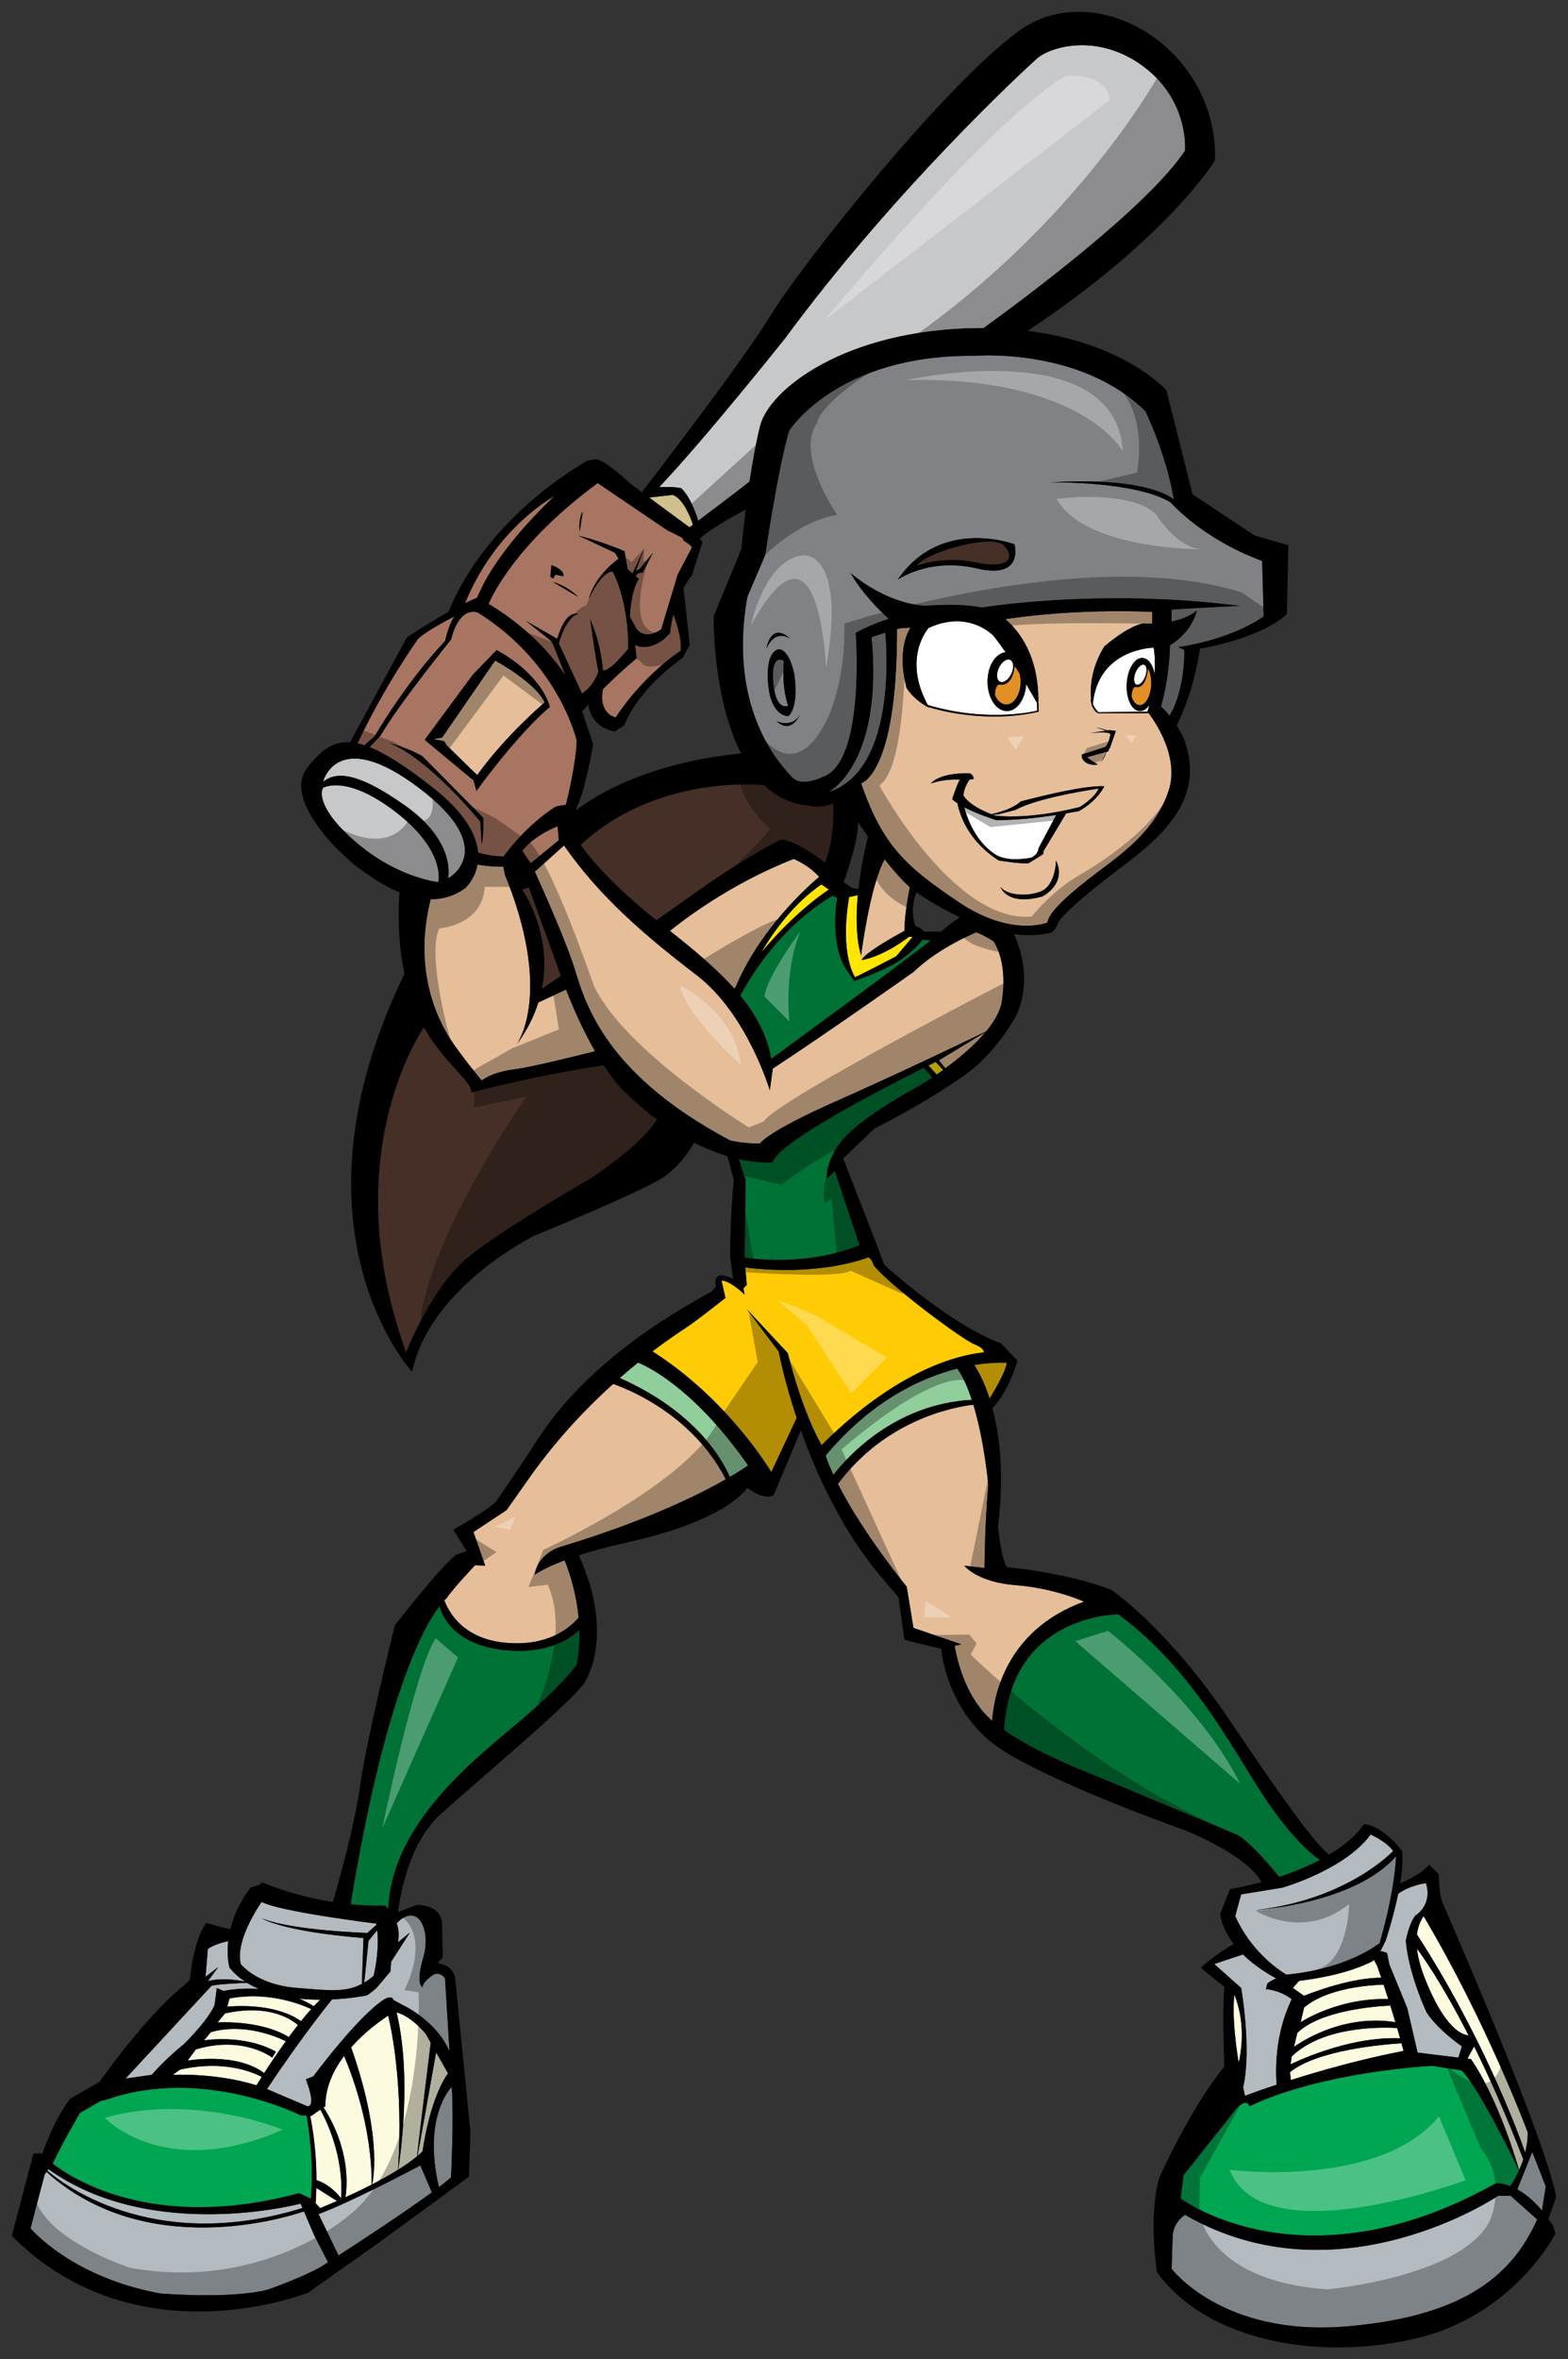 <?xml version="1.0" encoding="utf-8"?>
<!-- Generator: Adobe Illustrator 17.0.0, SVG Export Plug-In . SVG Version: 6.00 Build 0)  -->
<!DOCTYPE svg PUBLIC "-//W3C//DTD SVG 1.1//EN" "http://www.w3.org/Graphics/SVG/1.1/DTD/svg11.dtd">
<svg version="1.1" id="layer_1" xmlns="http://www.w3.org/2000/svg" xmlns:xlink="http://www.w3.org/1999/xlink" x="0px" y="0px"
	 width="133px" height="200px" viewBox="0 0 133 200" style="enable-background:new 0 0 133 200;" xml:space="preserve">
<rect x="0" y="0" width="133" height="200" fill="#333333" stroke="none"/>
<path id="color16" style="fill:#808285;" d="M65.611,58.09c-0.254-2.221,0.444-2.38,0.889-2.031c0,0-0.254,1.936,0.35,3.776
	C66.849,59.836,65.865,60.311,65.611,58.09z M70.244,67.167c5.635-1.782,5.019-11.691,4.854-13.54
	c-0.461,0.142-0.93,0.294-1.172,0.401C74.941,64.818,70.244,67.167,70.244,67.167z M97.155,34.86c0,0,1.777,3.618,2.411,7.49
	c0,0-1.968-1.968-10.472-1.46c0,0,7.236-0.127,10.219,1.714c0,0,2.603,3.046,7.743,4.951l0.127,4.697c0,0-2.475,1.904-7.236,2.602
	l0.508,0.254c0,0,0.111,3.28-1.25,5.567c-0.223-0.276-0.47-0.546-0.734-0.774c0.761-2.62,0.761-5.189,0.761-5.189
	c1.952-1.19,2.285-2.951,2.285-2.951c-0.604,0.496-1.39,0.774-2.142,0.928v-1.007c1.587-0.127,5.775-0.318,5.775-0.318
	c-10.493-1.338-19.361-0.237-21.879,0.139c-1.981-0.409-4.778-0.139-4.778-0.139c-3.554-0.254-6.347-2.792-6.347-2.792
	c0.91,1.622,2.313,3.046,3.241,3.89c-1.576,0.488-2.798,1.187-2.798,1.187s0.826,10.853-2.729,12.185c0,0-1.841,0.952-2.665,0.064
	c-0.825-0.888-5.522-5.585-3.808-15.296l1.522-3.554c0,0,1.08-7.426,2.031-10.536c0,0,4.063-6.473,15.741-6.346
	C82.684,30.164,91.633,29.402,97.155,34.86z M65.008,54.98c0.794-1.777,2.031-0.825,2.031-0.825
	C65.358,52.632,65.008,54.98,65.008,54.98z M65.151,57.947c0.238,2.856,1.714,2.761,1.714,2.761s0.904-0.571,0.523-3.475
	c0,0-0.381-2.189-1.332-2.189C66.055,55.043,64.912,55.091,65.151,57.947z M67.864,60.565c-0.666,1.207-1.999,0.571-1.999,0.571
	C67.134,62.311,67.864,60.565,67.864,60.565z M86.049,46.142c0,0-6.236-2.38-9.901,2.998c0,0,2.666-1.904,6.712-0.951
	C86.905,49.141,86.049,46.142,86.049,46.142z"/>
<path id="color15" style="fill:#E28F26;" d="M84.396,58.956c-0.01-0.328,0.039-0.778,0.343-0.938c0,0,1.115,0.363,1.331-1.568
	c0.143,0.221,0.279,0.437,0.412,0.65c0.052,0.214,0.09,0.443,0.09,0.689c0,1.069-0.543,1.936-1.214,1.936
	C84.963,59.725,84.618,59.421,84.396,58.956z M95.978,59.046c0.139,0.428,0.38,0.717,0.671,0.734
	c0.498,0.028,0.945-0.73,1.001-1.695c0.032-0.566-0.081-1.072-0.275-1.404c-0.23,1.941-1.094,1.532-1.094,1.532
	C96.046,58.346,95.988,58.749,95.978,59.046z"/>
<path id="color14" style="fill:#B4BBC0;" d="M129.969,182.427l1.143,2.919l-0.323,2.044c-0.757-0.903-1.477-1.454-2.089-1.79
	L129.969,182.427z M27.021,187.695l1.696,3.505c1.816-1.175,5.548-3.619,7.914-5.348l-0.979-2.283
	C35.654,183.569,29.941,186.615,27.021,187.695z"/>
<path id="color13" style="fill:#FCFADF;" d="M124.765,174.556l-0.276-0.033c0.019-0.053,0.023-0.092,0.023-0.092l0.526-0.948
	c1.264,2.549,2.687,5.723,4.171,9.573c-0.107,0.33-0.229,0.634-0.353,0.909C126.897,177.382,124.765,174.556,124.765,174.556z
	 M28.997,186.404l-0.071-0.043l-0.061,0.102C28.908,186.444,28.953,186.423,28.997,186.404z M120.186,163.989
	c5.5,8.509,8.496,16.544,9.183,18.494c0.132-0.528,0.219-1.103,0.219-1.707c0,0-3.443-9.26-8.835-18.339
	C120.485,162.82,120.266,163.326,120.186,163.989z M120.19,165.195c0.075,0.691,0.269,1.497,0.639,2.444
	c1.674,4.282,3.157,4.862,3.737,4.905C122.308,168.121,120.64,165.794,120.19,165.195z M26.387,179.381l-0.077-0.006
	c0.418,2.079,0.529,3.995,0.529,5.438c0.34,0.106,1.274,0.482,2.086,1.548c0.278-3.615-1.343-6.789-1.75-7.521L26.387,179.381z
	 M26.769,186.772l0.38,0.415c0,0,0.572-0.224,1.438-0.602l-1.755-1.111C26.819,186.003,26.794,186.444,26.769,186.772z
	 M35.844,182.365c0,0,0.571-4.381,2.158-6.603l-1.011-1.784c-0.342,1.929-1.306,7.349-1.581,8.792
	c0.061-0.051,0.123-0.102,0.18-0.151L35.844,182.365z M33.638,170.6c1.31,5.429,0.304,12.274,0.136,13.331
	c0.587-0.367,1.133-0.746,1.596-1.127c0.182-1.624,1.071-8.875,1.164-9.637l-0.436-0.769
	C36.098,172.399,34.899,170.916,33.638,170.6z M27.593,178.555l-0.149,0.102c2.278,3.548,2.005,6.679,1.854,7.612
	c0.671-0.303,1.442-0.667,2.229-1.072c0.016-5.015-1.749-9.527-2.344-10.905C28.28,175.496,27.593,176.944,27.593,178.555z
	 M29.783,173.559c2.504,7.11,1.963,10.804,1.787,11.614c0.74-0.383,1.491-0.799,2.189-1.233c0.475-7.122-0.559-11.947-0.833-13.07
	C32.227,171.329,30.926,172.266,29.783,173.559z M105.066,174.879c0.27-1.172,0.567-3.444-0.357-5.781
	C104.708,169.098,104.402,170.771,105.066,174.879z"/>
<path id="color12" style="fill:#90CE9C;" d="M70.695,125.027c-0.258-0.554-0.484-1.099-0.67-1.627
	c3.93-4.704,8.151-6.617,11.178-7.384c0.488,0.697,0.893,1.632,1.227,2.649C75.879,119.037,71.895,123.477,70.695,125.027z
	 M54.126,115.508c-0.493,0.397-1.014,0.832-1.559,1.309c6.581,2.915,8.783,7.081,9.334,8.391c1.047-0.611,1.553-0.983,1.553-0.983
	C59.124,118.04,55.38,116.041,54.126,115.508z"/>
<path id="color11" style="fill:#E6BE99;" d="M79.638,89.889l3.957-2.398c-0.98,1.171-2.286,2.25-3.409,3.071L79.638,89.889z
	 M76.717,78.909c0-1.33,0.33-3.067,0.458-3.695c-0.682-0.599-1.442-1.482-2.136-2.369c-1.263,2.248-2.002,8.157-2.002,8.157
	l0.063,0.381C73.291,80.748,76.717,78.909,76.717,78.909z M62.291,83.812c0.043-0.065,0.087-0.131,0.13-0.196
	c2.303-5.444,7.063-9.278,7.063-9.278c-0.889-1.016-2.158-1.524-2.158-1.524c-5.41,2.098-9.521,5.298-10.501,6.097
	C59.015,80.638,60.864,82.213,62.291,83.812z M84.667,69.039l-0.469,0.026c0.061,0.024,0.119,0.046,0.184,0.07
	c0,0,2.619,0.428,7.189-0.714c0,0,1.284-0.761,1.618-1.571c0,0-5.094,0.714-7.045,1.808L84.667,69.039z M97.33,60.327
	c0,0,2.872,3.475,1.793,6.713c-1.08,3.237-3.681,5.141-5.965,6.854c-2.285,1.714-4.189,3.364-4.317,4.316
	c0,0-3.046,1.27-7.489-1.714c-4.443-2.984-6.474-4.76-8.314-10.091c0,0,3.074-0.758,3.046-13.067
	c0.154-0.045,0.254-0.071,0.254-0.071l0.889-0.064c-1.271,2.095-0.318,5.141-0.318,5.141c0.525,0.787,1.223,1.267,1.612,1.492
	l-0.002,0.01c0.011,0.007,0.039,0.019,0.076,0.033c0.135,0.076,0.219,0.115,0.219,0.115c0.174,0.04,0.336,0.072,0.505,0.107
	c1.554,0.413,5.14,1.083,8.788,0.228l-0.022-0.734l-0.011-0.005c0.059-3.999-1.657-6.135-2.807-7.105
	c6.45-0.961,12.46-0.614,12.46-0.614v0.997c-0.469,0.011-0.777-0.013-0.777-0.013c-1.333,0.238-3.284,1.952-3.284,1.952
	c-1.15,1.882-1.204,3.53-1.117,4.427l-0.016-0.015c-0.021,0.151,0.017,0.424,0.12,0.68c0.004,0.016,0.014,0.049,0.014,0.049
	l0.066,0.09c0.099,0.181,0.225,0.345,0.41,0.418h4.258L97.33,60.327z M89.571,72.942c0,0,0,2.191-1.381,2.666
	c-1.381,0.476-2.904,0.19-3.333-0.429c0,0,0.524,1.665,3.571,0.809C88.429,75.988,90.522,74.941,89.571,72.942z M93.665,66.658
	c-1.81-0.143-7.092,1.285-7.092,1.285c-0.588,0.587-1.905,0.947-2.48,1.081c-2.024-0.779-2.375-1.604-2.375-1.604
	c0.048-0.714,0.524-1.333,0.524-1.333l0.333-0.047c0.047-0.286-0.286-0.476-0.286-0.476c-2.665-0.096-3.332,0.857-3.332,0.857
	c1.19-0.428,2.475-0.333,2.475-0.333c-0.19,0.191-0.667,1.666-0.667,1.666c0.123,0.116,0.275,0.232,0.448,0.343
	c0.185,0.936,0.887,3.187,3.504,4.845c0,0,1.619,0.286,2.522,0.238l1.238-0.761l0.047-0.286l1.909-3.182
	c0.671-0.113,1.09-0.197,1.09-0.197C93.141,67.848,93.665,66.658,93.665,66.658z M94.649,61.963l-0.54-0.063l-0.161,0.024
	c-0.425-0.135-0.996-0.263-0.996-0.263l0.868,0.282l-1.393,0.21c0,0,1.62-0.19,1.761,0.08c0,0-0.08,0.682-0.428,1.095l-1.999,0.634
	v0.254c0,0,0.255,0.762,1.365,0.603c0,0-0.761-0.444-0.92-0.634l1.595-0.427c-0.036,0.117-0.222,0.677-0.54,0.975
	c0,0,0.487-0.436,0.558-0.98l0.164-0.043l0.19-0.381L94.649,61.963z M37.887,63.179c0.797,0.788,2.59,2.527,2.59,2.527
	c2.411-3.363,5.712-6.156,5.712-6.156C45.491,57.899,42,55.995,42,55.995l-4.506,6.537l-0.698,0.127l0.864,0.167
	C37.691,62.857,37.787,63.011,37.887,63.179z M42.826,74.149l-0.129-0.676c-0.828,0.02-1.669-0.09-2.194-0.177
	c-0.231,1.277-1.041,1.995-1.041,1.995c-0.951,0.692-1.953,0.948-2.934,0.941c-1.617,6.43,0.915,10.695,1.727,11.943
	c0.826,1.27,2.602,3.428,2.602,3.428c0.317-0.254,1.207-0.762,2.792-0.952c1.31-0.157,5.427-1.178,6.826-1.531
	c-0.736-1.28-1.589-2.992-2.465-5.23l-2.348,1.096c-0.364,1.152-0.947,2.35-1.838,3.568c-0.03,0.043-0.046,0.066-0.046,0.066
	s0.018-0.023,0.046-0.066C44.203,87.99,46.717,83.699,42.826,74.149z M64.469,96.933c0,0,0.507-0.951,6.537-3.617
	c5.438-2.403,11.494-5.324,12.631-5.874c0.586-0.71,1.048-1.451,1.27-2.187c0,0,0.762-3.236-0.633-5.458c0,0-0.762-0.507-1.46-0.761
	c0,0-3.175,1.269-5.331,3.363c0,0-7.744,5.458-11.933,8.188l-0.254,1.841c0,0-1.904-6.474-6.22-9.774
	c-4.316-3.301-8.187-6.601-11.234-10.98l-2.475,2.221c0,0,2.348,5.141,3.237,7.807c0.888,2.666,2.095,9.013,13.329,14.979
	C61.93,96.68,63.327,96.997,64.469,96.933z M91.951,135.778c0,0-2.475-1.143-5.776-1.397s-4.38-1.651-4.38-1.651l1.715,0.19
	c0,0,0-3.363,0.317-7.045c0,0-0.317-3.675-1.266-6.797c-1.86,0.227-7.464,1.342-11.49,6.717c2.176,4.277,5.837,8.713,5.837,8.713
	l0.572,3.491l4.061,1.396l-0.571,0.128c0.571,3.299,2.031,5.078,2.031,5.078c0.277,0.429,0.679,0.856,1.156,1.272
	C84.266,144.115,85.136,138.246,91.951,135.778z M52.003,117.319c-2.202,1.986-4.695,4.582-6.989,7.795l-2.047,2.903l-2.809,1.857
	l1,2.856l-0.857-0.047c0,0-1.856,1.952-2.428,2.809c0,0-0.067,0.051-0.189,0.177c0.519,1.33,1.859,3.308,5.266,3.599
	c3.391,0.289,5.245-1.117,6.126-2.134c-0.233-2.485-0.988-4.389-1.189-4.86c-1.867,0.702-2.525,1.219-2.525,1.219
	c0.318-1.968,2.348-2.412,2.348-2.412c7.036-2.127,11.537-4.358,13.852-5.677C58.723,119.876,53.187,117.724,52.003,117.319z"/>
<path id="color10" style="fill:#FFCB05;" d="M82.638,115.715c1.702-0.279,2.775-0.185,2.775-0.185
	c-0.168,0.899-1.232,2.643-1.473,3.03C83.473,117.111,82.948,116.185,82.638,115.715z M82.621,113.944
	c-0.951-0.382-6.916-4.762-8.504-6.665c0,0-0.128-0.508-0.444-0.698c0,0-3.988,1.655-10.453,0.866l0.124,1.482l-0.286,0.285
	l0.095,0.525c0,0-1.143-1.143-1.951-1.192l0.333,1.477c0,0-2.19,1.76-3.475,2.618c-0.422,0.281-1.404,0.922-2.717,1.916
	c6.495,4.126,10.081,10.239,10.081,10.239l2.154-4.592c-1.093-3.288-1.519-5.627-1.519-5.627l-2.73-3.619l3.492,3.746
	c1.18,4.669,2.494,7.152,2.872,7.81c1.934-1.97,7.555-7.156,13.758-7.874C83.447,114.641,83.572,114.324,82.621,113.944z"/>
<path id="color9" style="fill:#462F26;" d="M85.192,46.285c0.999,1.142,0.189,1.952-2.476,1.381s-4.951,0.286-4.951,0.286
	C78.384,46.904,84.192,45.142,85.192,46.285z M44.857,75.227l-0.57,0.19c0,0,2.621,3.649,1.679,8.4l1.61-1.089
	c-0.017-0.046-0.034-0.092-0.051-0.139C44.857,75.227,44.857,75.227,44.857,75.227z M55.678,78.008l3.586-2.528
	c3.999-2.856,6.982-4.316,6.982-4.316c1.248,0.144,2.965,1.376,3.73,1.968c0.723-1.796,0.746-3.926,0.699-5.007
	c-1.278,0.439-2.016,0.183-2.016,0.183c-1.57-0.143-2.835-0.795-3.857-1.76c-1.996-0.151-9.707-0.332-15.555,5.072
	C49.732,72.312,51.609,74.778,55.678,78.008z M51.202,90.308c-5.986,0.892-11.232,2.31-11.232,2.31
	c0.155-0.88-2.263-2.435-4.022-5.524c-1.218,1.872-7.106,12.105-1.501,27.547c0,0,2.158-5.585,5.331-8.122
	c3.173-2.538,10.282-6.602,10.282-6.602s4.216-2.703,5.664-5.015c-0.944-0.704-1.927-1.539-2.934-2.538
	C52.791,92.364,52.159,91.777,51.202,90.308z"/>
<path id="color8" style="fill:#007236;" d="M49.144,138.184c0.024,0.93-0.034,1.917-0.225,2.925c0,0-1.142,1.714-5.077,5.014
	c-3.858,3.234-10.637,8.606-10.904,15.69c-0.152-0.173-0.266-0.268-0.266-0.268c-1.018,0.022-1.999-0.025-2.928-0.117
	c2.876-17.587,6.191-23.503,7.528-25.267c0.285,0.997,1.406,3.343,5.683,3.742C46.197,140.204,48.119,139.116,49.144,138.184z
	 M111.957,157.669c-0.419-0.266-2.002-1.404-4.329-4.756c-2.729-3.935-6.156-11.172-12.757-16.057c0,0-9.16-0.059-9.699,9.803
	c2.812,1.981,6.906,3.525,6.906,3.525l12.947,5.395c1.194,0.738,3.094,3.048,3.479,3.526
	C109.893,158.653,111.032,158.159,111.957,157.669z M78.94,79.733l-0.698-0.063c0,0-0.444,0.698-1.778,1.65
	c-1.333,0.953-3.999,1.841-3.999,1.841l-0.444-0.635c-1.778-2.222-1.016-6.41-1.016-6.41l-0.38-0.19
	c-4.357,2.614-6.865,6.664-7.812,8.441c-0.005,0.014-0.011,0.028-0.016,0.042c1.367,1.665,2.276,3.384,2.623,5.353
	C65.421,89.762,75.766,82.209,78.94,79.733z M65.548,98.52c0,0-1.09,0.142-2.891-0.261l0.589,1.767l-0.095,6.586
	c1.508,0.21,5.693,0.578,9.758-1.048l-2.096-6.283l-0.698,0.634c0,0-0.127-1.968,1.905-3.872c2.031-1.904,5.838-3.935,5.838-3.935
	s0.495-0.287,1.221-0.772l-0.74-0.81C74.947,92.222,66.01,96.826,65.548,98.52z"/>
<path id="color7" style="fill:#C7C8CA;" d="M55.911,41.3c0.002-0.002,0.004-0.005,0.006-0.007c0.993-1.049,2.154-2.358,3.34-3.736
	c0.006-0.006,0.011-0.013,0.017-0.02c0.293-0.34,0.587-0.684,0.88-1.03c0.005-0.006,0.011-0.013,0.017-0.019
	c0.293-0.345,0.584-0.69,0.872-1.033c0.008-0.009,0.016-0.018,0.023-0.028c1.162-1.383,2.273-2.731,3.193-3.859
	c0.014-0.017,0.028-0.035,0.042-0.053c0.221-0.27,0.429-0.526,0.625-0.768c0.009-0.012,0.019-0.023,0.028-0.035
	c0.185-0.227,0.356-0.439,0.515-0.635c0.028-0.036,0.057-0.071,0.085-0.107c0.484-0.6,0.832-1.033,0.983-1.223
	c0.024-0.031,0.029-0.036,0.042-0.053c0.026-0.032,0.044-0.055,0.044-0.055C75.828,16.136,86.807,5.982,87.95,4.966
	c1.143-1.015,5.204-2.222,9.077,0.698c3.871,2.92,3.49,7.109,3.49,7.109c-3.265,4.897-14.079,12.868-17.1,15.044
	c-0.159,0-0.317-0.003-0.48-0.002c-11.234,0.127-17.708,5.204-18.47,8.315c-0.337,1.376-0.636,3.037-0.888,4.699
	c-0.209,0.162-0.429,0.333-0.653,0.505c-0.066,0.051-0.132,0.102-0.199,0.152c-0.176,0.136-0.354,0.273-0.534,0.41
	c-0.055,0.041-0.107,0.082-0.161,0.122c-0.23,0.176-0.459,0.351-0.686,0.523c-0.003,0.002-0.005,0.004-0.008,0.006
	c-0.25,0.19-0.495,0.376-0.732,0.554c-0.014,0.01-0.027,0.021-0.042,0.031c-0.225,0.169-0.441,0.333-0.646,0.487
	c-0.008,0.006-0.016,0.012-0.024,0.019c-0.248,0.186-0.47,0.353-0.672,0.505c-0.654-2.137-1.451-2.762-1.451-2.762
	C57.146,41.262,56.389,41.275,55.911,41.3z M33.623,68.88c-4.253-3.3-6.221-2.095-6.221-2.095c-0.381,0.634,0.064,2.475,3.364,5.077
	c3.301,2.602,6.41,2.919,6.41,2.919S37.875,72.181,33.623,68.88z M34.384,68.309c4.379,3.111,3.618,6.157,3.618,6.157
	s4.506-2.412-2.475-7.679c-6.981-5.268-8.124-0.507-8.124-0.507C28.355,65.516,30.005,65.199,34.384,68.309z"/>
<path id="color6" style="fill:#A87562;" d="M30.908,63.177c-0.201-0.066-0.394-0.12-0.579-0.16c2.274-4.882,5.133-8.862,5.133-8.862
	c0.889-0.825,3.11-1.904,3.11-1.904c-0.444,0.444-0.825,2.095-0.825,2.095c-3.363,3.555-5.965,8.06-5.965,8.06L30.908,63.177z
	 M47.301,70.039c0,0-2,0.761-2.999,2.095l0.714,1.047l2.38-1.951L47.301,70.039z M38.256,54.218
	c0.762-2.983,2.286-2.284,2.286-2.284c6.918,4.316,8.377,10.852,8.377,10.852c-0.056,1.901-0.751,4.784-0.916,5.445
	c-0.451,0.043-0.86,0.141-0.86,0.141c-2.388,1.538-3.973,3.604-4.43,4.241c-0.507-0.024-1.439-0.098-2.164-0.341
	c-0.121-1.423-1.024-3.293-3.815-5.488c-2.291-1.802-4.012-2.899-5.377-3.446l0.936-0.996
	C33.686,59.868,38.256,54.218,38.256,54.218z M40.986,69.325l-5.141-5.204c-1.143-0.698-2.856-1.142-2.856-1.142
	c3.427,1.332,7.743,6.665,7.743,6.665l0.127,1.904C41.05,70.784,40.986,69.325,40.986,69.325z M36.066,62.659
	c0,0-0.044,0.046,0.042,0.128l-0.01-0.001l4.061,3.365l0.254,0.888c0,0,3.428-4.76,6.221-7.109c0,0-0.507-2.602-4.506-4.824
	l-2.031,2.095L36.066,62.659z M52.219,60.82c2.538-3.809,5.521-5.649,5.521-5.649c0.105-1.151-0.437-2.601-0.63-3.076
	c-0.226,0.908-0.258,1.553-0.258,1.553l-0.57,0.57c-1.46,1.079-2.412,0.444-2.412,0.444l0.126,1.143
	c-1.112,0.926-2.089,1.852-2.853,2.617C50.746,60.543,52.219,60.82,52.219,60.82z M47.05,42.021
	c-1.629,0.979-5.395,3.715-7.602,9.11c0.354-0.173,0.701-0.332,1.03-0.467C41.736,47.553,44.668,44.309,47.05,42.021z
	 M50.696,40.953l5.903,3.999l1.27,0.635l0.127,0.254c0,0,0.571,0.317,0.698,0.57l-1.206,2.285l-1.396,4.633c0,0-1.206,1.015-2.095,0
	l-0.571-1.079c0,0,0.063-2.095,0.761-3.173l-0.293-0.254h0.038c0,0,0.19-0.381,0.57-0.254l0.888-1.714l-1.142,1.396l-0.317,0.127
	l0.697-1.841l-0.979,2.075l-0.417-0.361l-0.254-1.522c0,0-1.714-0.762-3.935-1.333l3.11,1.459l0.318,0.507
	c0,0-1.968,1.333-2.539,3.427c0,0,1.015-2.285,2.032-2.348c0,0,1.333,2.285,1.333,6.537c0,0-1.587,2.031-2.158,1.84
	c0,0-0.127-2.221-1.08-4.316c0,0,0.381,2.856,0.699,4.443c0,0-0.381,1.206-1.396,1.84l-1.968-4.251c0,0,0.635-2.286,1.65-2.475
	c0,0-1.016-0.507-1.777,2.095l-2.666-1.524l2.158,1.714l0.19,0.381l1.017,2.543c-2.087-3.161-5.022-5.18-6.523-6.072
	C41.629,50.748,43.641,46.139,50.696,40.953z M49.172,45.079l0.254-1.714C49.426,43.365,49.045,43.874,49.172,45.079z
	 M46.888,49.332l2.158,1.269C49.046,50.6,48.22,49.712,46.888,49.332z M46.682,48.903l0.237,0.143l0.19-0.333l0.667,0.143
	c0,0,0.237-0.477-1-0.952L46.682,48.903z"/>
<path id="color5" style="fill:#00A651;" d="M100.138,186.362l0.254-1.968l3.936-4.95c1.396-1.968,1.65-0.889,1.65-0.889
	c6.284-2.985,15.487-3.427,15.487-3.427l2.475,0.38c1.364,1.188,4.501,7.638,4.906,8.477c-0.291,0.647-0.588,1.118-0.74,1.34
	c-0.759-0.289-1.246-0.233-1.246-0.233C110.547,194.232,100.138,186.362,100.138,186.362z M25.372,185.918l0.995,0.468
	c0.278-3-0.18-6.022-0.358-7.032l-0.51-0.036c0,0-8.314-4.188-16.439-1.333l-0.506,0.108l-1.779,1.033c0,0-1.587,2.729-2.221,4.125
	l-0.102,0.145C5.803,184.471,12.787,189.318,25.372,185.918z"/>
<path id="color4" style="fill:#FCFADF;" d="M26.62,170.072c0.185-0.198,0.368-0.383,0.546-0.553
	c-0.568,0.002-1.166-0.023-1.776-0.085c0.397,0.173,0.795,0.374,1.187,0.616L26.62,170.072z M109.49,176.332
	c2.481-0.786,5.903-1.761,9.561-2.473c-0.058-0.219-0.116-0.434-0.177-0.646c-1.538,0.096-7.163,0.572-9.455,2.455L109.49,176.332z
	 M116.53,166.134l-0.079,0.107c-1.876,0.973-4.38,1.451-6.262,1.685l-0.529,0.6l0.951,0.667c0,0,3.724-1.552,6.551-1.532
	c-0.223-0.655-0.361-1.039-0.361-1.039L116.53,166.134z M109.754,173.525c0,0,3.796-2.877,8.607-2.097
	c-0.147-0.498-0.293-0.971-0.431-1.411c-1.37,0.066-5.957,0.427-7.89,2.319L109.754,173.525z M110.61,170.194l-0.284,1.237
	c0,0,3.106-2.077,7.43-1.967c-0.145-0.449-0.278-0.861-0.398-1.219C116.288,168.272,112.592,168.495,110.61,170.194z
	 M109.469,175.001c0,0,4.766-2.403,9.289-2.207c-0.085-0.298-0.169-0.59-0.252-0.875c-1.527-0.083-6.323-0.124-8.941,2.415
	L109.469,175.001z M25.527,171.345c0.292-0.363,0.584-0.711,0.871-1.032c-0.964-0.444-3.718-1.51-6.93-0.898l-0.19,0.698
	c0,0,3.872-0.444,6.219,1.205L25.527,171.345z M25.271,171.669c-0.614-0.534-2.519-1.798-6.183-0.985l-0.634,0.762
	c0,0,3.626-0.237,6.046,1.242C24.751,172.347,25.009,172.003,25.271,171.669z M14.645,175.889c0,0,3.682-0.19,7.109,0.889
	c0,0,0.166-0.272,0.448-0.714c-0.755-0.399-3.213-1.454-6.922-0.618L14.645,175.889z M24.246,173.038
	c-0.795-0.391-3.53-1.569-6.365-0.767l-0.57,0.698c0,0,3.3-0.57,6.093,0.952l-0.317,0.507c0,0-2.412-1.903-6.474-0.697l-0.698,0.951
	c0,0,4.124-0.736,6.491,1.06C22.861,175.04,23.513,174.057,24.246,173.038z"/>
<path id="color3" style="fill:#B4BBC0;" d="M38.319,176.905c0.19,2.793-0.063,7.68-0.063,7.68c-0.259,0.229-0.612,0.509-1.027,0.823
	C35.809,179.359,38.319,176.905,38.319,176.905z M25.658,187.179l-0.16-0.372c0,0-12.584,3.369-21.392-2.922l-0.087,0.123
	C4.97,184.847,12.739,191.182,25.658,187.179z M25.781,187.467c-1.513,0.517-13.395,4.237-21.839-3.35l-0.15,0.213l-1.206,4.57
	c0,0,3.427,4.126,10.981,5.522c0,0,5.901,0.507,9.139-0.318c0,0,3.618-1.269,4.95-2.22c0,0,0.062-0.039,0.166-0.105l-1.181-2.306
	L25.781,187.467z M127.082,186.141c0,0-13.52,9.139-26.562,1.618c0,0-0.952,0.569-1.047,1.713l-0.094,2.856
	c0,0,4.314,5.776,14.85,4.889c10.382-0.877,14.167-4.648,16.16-9.069l-2.26-2.008L127.082,186.141L127.082,186.141L127.082,186.141z
	 M117.148,165.291l-0.089,0.122c0.332,0,0.596,0.162,0.596,0.162l0.191,0.952l1.523,3.714l0.875,3.763l3.46,0.423l0.299-0.948
	c0,0-1.967-1.333-2.984-2.858c0,0-1.522-3.172-1.777-6.093c0,0,0.255-1.459,0.825-2.158c0,0,1.459-0.825,0.888-2.729
	c0,0-1.269,0.127-2.347,0.888l-0.005-0.026c-0.425,2.077-1.075,4.024-1.075,4.024L117.148,165.291z M109.125,167.408
	c0.056-0.015,0.09-0.023,0.09-0.023c5.204-0.507,7.806-2.665,7.806-2.665c1.333-4.57,1.396-7.364,1.396-7.364
	c-3.554,4.062-11.932,4.571-11.932,4.571c7.87-0.89,11.678-5.014,11.678-5.014c-0.507-0.761-1.904-1.395-1.904-1.395
	c-2.158,2.982-7.49,4.506-7.49,4.506l-3.492,0.57l-0.507,1.841C106.06,165.309,108.233,166.862,109.125,167.408z M105.47,176.842
	l-0.039,0.027c0.052,0.26,0.106,0.524,0.166,0.797c0,0,1.013-0.388,2.69-0.944c-0.09-1.06-0.199-4.215,1.279-7.244
	c0,0-0.81-0.714-2.191-0.857l0.127-0.477c0.217-0.173,0.487-0.316,0.746-0.431c-1.228-0.665-2.142-1.364-2.817-2.032l-2.436,0.812
	l2.285,2.032C105.279,168.526,106.168,173.604,105.47,176.842z M33.75,164.655l1.015-0.824l-1.587,2.475l-0.063,0.825l-1.015,1.206
	c0,0-0.309,0.37-0.656,0.583c-0.113,0.103-0.233,0.186-0.358,0.242c0,0-1.225,0.253-2.921,0.333c-0.388,0.476-2.637,3.274-5.519,7.6
	l3.427,1.459c0,0,0.824,0.19-0.127-2.285l0.634-0.255c0,0,3.807-5.14,6.029-6.537c0,0,0.635-0.382,0.762,0.064l0.826,0.444
	c0,0,2.856,1.332,3.936,3.936l-0.381-6.22c0,0-0.381-0.571-0.952-0.318c0,0-0.951,0.571-0.951,1.079c0,0-0.635-0.19,0.063-2.538
	c0.68-2.286-0.444-4.75-2.261-2.891C33.801,163.487,33.875,164.034,33.75,164.655z M31.691,167.496
	c0.17-0.73,0.478-2.358,0.303-3.878l-0.736,0.909l-0.363,3.543C31.159,167.916,31.422,167.726,31.691,167.496z M25.245,168.526
	c2.418,0.177,3.953,0.441,5.449-0.34l0.136-3.895c-6.998-0.571-8.616-1.667-8.616-1.667c2.571,1.048,8.95,1.237,8.95,1.237
	l0.762-0.694c-0.006-0.032-0.01-0.065-0.017-0.098c0,0-8.252-1.017-9.711-1.84c0,0-2.286,3.173-1.777,5.267
	C20.421,166.496,21.754,168.272,25.245,168.526z M15.597,173.287c0,0,1.968-1.904,2.602-3.299l0.19-1.459l0.571,0.254
	c0,0,1.258-0.299,3-0.171c-0.35-0.149-0.688-0.32-1.008-0.518c-0.677,0.023-2.356,0.093-3.007,0.245l-7.299,7.87l2.221-0.319
	C12.868,175.889,14.01,174.556,15.597,173.287z M17.628,167.956c0,0,1.003-0.39,3.167,0.03c-0.492-0.324-0.942-0.709-1.326-1.173
	c0,0-0.262-0.891-0.11-2.262c-0.498,0.114-1.309,0.338-1.731,0.676l-0.19,2.348l1.078-0.825L17.628,167.956z"/>
<path id="color2" style="fill:#FFE600;" d="M69.673,74.973l0.635,0.444c0,0-2.694,1.676-5.737,5.326
	C65.722,78.785,67.402,76.536,69.673,74.973z M78.753,90.323l0.694,0.766c0.177-0.123,0.363-0.253,0.558-0.393l-0.638-0.676
	C79.216,90.095,79.012,90.194,78.753,90.323z M72.762,75.88l-0.74,0.172c-0.825,4.95,0.507,6.791,0.507,6.791
	c0.698-0.317,3.491-1.777,3.491-1.777l1.396-1.65H77.1c-2.349,1.777-4,1.968-4,1.968l-0.063-0.381
	C72.603,79.51,72.601,77.635,72.762,75.88z"/>
<path id="color1" style="fill:#CFC08E;" d="M58.776,44.479c-0.119,0.089-0.221,0.165-0.296,0.222l-3.421-2.524l2-0.223
	C57.992,42.278,58.613,43.983,58.776,44.479z"/>
<path id="fill" style="fill:#FFFFFF;" d="M84.478,69.515c1.694,0.026,3.684-0.212,5.116-0.429l-1.499,2.809c0,0,0,0.524-0.619,0.81
	c0,0-1.904,0.428-2.998-0.238c-1.052-0.639-2.142-1.989-2.691-4.035C82.96,69.043,84.478,69.515,84.478,69.515z M97.103,57.443
	c0.204-0.453,0.2-0.93-0.01-1.067c-0.21-0.136-0.546,0.121-0.75,0.574c-0.206,0.453-0.2,0.93,0.009,1.067
	C96.562,58.152,96.897,57.895,97.103,57.443z M84.724,56.616c-0.24,0.514-0.197,1.041,0.096,1.178
	c0.294,0.137,0.725-0.168,0.966-0.682c0.163-0.348,0.193-0.7,0.104-0.936c-0.041-0.062-0.083-0.126-0.124-0.188
	c-0.024-0.02-0.048-0.04-0.077-0.054C85.397,55.798,84.965,56.103,84.724,56.616z M78.812,59.994
	c0.174,0.04,0.336,0.072,0.506,0.107c-0.212-0.058-0.397-0.11-0.528-0.152C78.798,59.964,78.804,59.979,78.812,59.994z
	 M87.98,60.246l-0.019-0.654c-0.163-0.292-0.489-0.865-0.919-1.582c-0.077,1.273-0.779,2.272-1.635,2.272
	c-0.908,0-1.642-1.119-1.642-2.5c0-1.322,0.675-2.401,1.53-2.49c-0.334-0.48-0.678-0.953-1.023-1.389c0,0-2.079-2.253-5.505-0.667
	c0,0-2.266,2.479-0.072,6.529C83.886,61.311,87.98,60.246,87.98,60.246z M96.657,60.282c-0.672-0.039-1.157-1.08-1.086-2.323
	c0.073-1.244,0.675-2.222,1.345-2.183c0.48,0.027,0.863,0.569,1.018,1.329c0.05-0.71,0.042-1.467-0.081-2.203
	c0,0-4.705,0.058-5.156,4.774c0.15,0.383,0.46,0.7,0.46,0.7l4.173-0.048c0,0,0.07-0.211,0.162-0.565
	C97.257,60.101,96.965,60.3,96.657,60.282z M92.665,59.947l0.066,0.091c-0.021-0.038-0.046-0.073-0.063-0.113
	C92.667,59.932,92.666,59.939,92.665,59.947z"/>
<path id="outline" d="M76.148,49.141c0,0,2.666-1.904,6.712-0.951c4.046,0.951,3.189-2.047,3.189-2.047S79.812,43.762,76.148,49.141
	z M85.192,46.285c0.999,1.142,0.189,1.952-2.476,1.381s-4.951,0.286-4.951,0.286C78.384,46.904,84.192,45.142,85.192,46.285z
	 M94.109,61.898l0.54,0.063l-0.476,1.365l-0.191,0.381l-0.164,0.043c-0.07,0.545-0.558,0.98-0.558,0.98
	c0.319-0.298,0.504-0.858,0.54-0.975l-1.595,0.427c0.158,0.19,0.92,0.634,0.92,0.634c-1.11,0.159-1.364-0.603-1.364-0.603v-0.254
	l1.999-0.634c0.349-0.413,0.428-1.095,0.428-1.095c-0.143-0.269-1.761-0.079-1.761-0.079l1.393-0.21l-0.869-0.282
	c0,0,0.572,0.128,0.997,0.263L94.109,61.898z M86.573,67.944c-0.588,0.587-1.905,0.947-2.48,1.081
	c-2.024-0.779-2.375-1.604-2.375-1.604c0.048-0.714,0.524-1.334,0.524-1.334l0.333-0.047c0.047-0.286-0.286-0.476-0.286-0.476
	c-2.665-0.096-3.332,0.857-3.332,0.857c1.19-0.428,2.475-0.333,2.475-0.333c-0.19,0.191-0.667,1.666-0.667,1.666
	c0.123,0.116,0.275,0.232,0.448,0.343c0.185,0.936,0.887,3.187,3.504,4.845c0,0,1.619,0.286,2.522,0.237l1.238-0.761l0.047-0.286
	l1.909-3.182c0.671-0.113,1.09-0.197,1.09-0.197c1.619-0.905,2.142-2.095,2.142-2.095C91.856,66.516,86.573,67.944,86.573,67.944z
	 M88.095,71.895c0,0,0,0.524-0.619,0.81c0,0-1.905,0.428-2.998-0.238c-1.052-0.639-2.142-1.989-2.691-4.035
	c1.172,0.613,2.691,1.084,2.691,1.084c1.694,0.026,3.684-0.212,5.116-0.429L88.095,71.895z M91.571,68.42
	c-4.57,1.143-7.189,0.714-7.189,0.714c-0.064-0.024-0.123-0.046-0.184-0.07l0.469-0.026l1.476-0.381
	c1.952-1.095,7.045-1.808,7.045-1.808C92.855,67.658,91.571,68.42,91.571,68.42z M89.571,72.942
	c0.951,1.999-1.142,3.046-1.142,3.046c-3.048,0.857-3.57-0.809-3.57-0.809c0.428,0.619,1.951,0.904,3.332,0.429
	C89.571,75.132,89.571,72.942,89.571,72.942z M66.864,60.708c0,0,0.904-0.571,0.523-3.475c0,0-0.381-2.189-1.332-2.189
	c0,0-1.143,0.047-0.904,2.903C65.389,60.803,66.864,60.708,66.864,60.708z M66.499,56.059c0,0-0.254,1.936,0.35,3.776
	c0,0-0.984,0.476-1.238-1.745C65.358,55.869,66.055,55.71,66.499,56.059z M65.008,54.98c0,0,0.35-2.348,2.031-0.825
	C67.039,54.155,65.802,53.203,65.008,54.98z M67.864,60.565c0,0-0.73,1.745-1.999,0.571C65.865,61.137,67.198,61.771,67.864,60.565z
	 M36.108,62.788l-0.01-0.001l4.061,3.365l0.254,0.888c0,0,3.428-4.76,6.221-7.109c0,0-0.507-2.602-4.506-4.824l-2.031,2.095
	l-4.03,5.458C36.066,62.659,36.022,62.706,36.108,62.788z M37.495,62.533l4.506-6.537c0,0,3.491,1.904,4.189,3.555
	c0,0-3.3,2.792-5.712,6.156c0,0-1.793-1.74-2.59-2.527c-0.101-0.168-0.197-0.323-0.227-0.353l-0.864-0.167L37.495,62.533z
	 M40.986,69.325c0,0,0.064,1.46-0.127,2.222l-0.127-1.904c0,0-4.316-5.331-7.743-6.665c0,0,1.714,0.444,2.856,1.142L40.986,69.325z
	 M46.888,49.332c1.332,0.381,2.158,1.269,2.158,1.269L46.888,49.332z M49.172,45.079c-0.127-1.205,0.254-1.714,0.254-1.714
	L49.172,45.079z M46.919,49.045l-0.237-0.143l0.095-1c1.238,0.476,1,0.951,1,0.951L47.11,48.71L46.919,49.045z M131.337,188.103
	l0.664-1.866c-1.016-5.333-9.647-24.944-9.647-24.944c-0.317-0.824-0.317-2.412-0.317-2.412l-0.825-0.825
	c-0.539,0.734-1.868,1.355-2.448,1.6c0.169-1.014,0.259-1.997,0.161-2.743c0,0-1.523-2.094-3.235-2.286c0,0-0.677,1.225-2.951,2.6
	c-1.002-0.755-3.248-3.676-8.411-11.358c-5.332-7.934-10.092-11.107-10.092-11.107c-4.062-1.524-8.821-1.904-8.821-1.904
	c-0.507-0.763-0.762-3.428-0.762-3.428c0.542-4.5,0.136-7.795-0.475-10.064c1.455-1.478,2.125-4.026,2.125-4.026l-1.396-1.459
	c-4.443-1.65-9.901-6.664-9.901-6.664l-0.762-2.032l-2.728-6.982l2.665-2.539c5.141-2.602,8.061-4.824,8.061-4.824
	c2.539-2.031,3.935-4.697,3.935-4.697c1.373-2.941,0.36-5.804-0.17-6.957c1.093,0.148,2.189,0.131,3.217-0.151
	c0,0,0.382-0.318,0.508-0.762c0.127-0.444,1.777-2.031,5.14-4.569c3.363-2.539,7.679-5.902,5.458-11.298
	c0,0-0.197-0.396-0.527-0.905c0.232-0.44,1.416-2.809,1.987-6.521c0,0,5.014-0.763,7.363-2.919l0.126-5.838l-2.856-0.826
	l-5.267-3.49l-2.222-8.822c0,0-3.557-4.024-11.766-5.037C99.126,20.106,103.06,13.6,103.06,13.6
	c0.254-9.584-10.156-15.679-16.629-10.982c-6.474,4.698-18.66,20.12-21.072,24.119c-2.201,3.65-9.636,13.326-10.915,14.984
	l-0.954-0.704c0,0-1.968-1.905-2.919-2.095l-0.762,0.127C41.138,44.205,38.418,50.87,38.05,51.866
	c-1.856,1.032-3.537,2.163-3.537,2.163l-4.819,8.896c-1.519-0.102-2.534,0.747-3.623,2.147c-2.222,2.856,3.3,7.806,4.506,8.631
	c0.568,0.388,1.799,1.327,3.307,1.945c-0.09,1.186-0.194,3.945,0.421,6.913c-10.538,21.679,0.651,33.73,0.651,33.73
	c1.523-7.237,10.408-11.553,10.408-11.553s9.013-3.68,10.918-4.95c1.273-0.849,2.147-2.15,2.587-2.919
	c1.038,0.526,1.988,0.888,2.828,1.139l0.55,2.035c-0.318,2.792-0.318,6.475-0.318,6.475l0.254,1.904
	c-1.904-0.952-1.46,0.634-1.46,0.634l-0.381,0.444c-10.758,5.807-14.089,11.519-15.327,13.424c-1.237,1.904-2.951,4.379-2.951,4.379
	c-0.762,0.763-3.618,2.38-3.618,2.38l1.142,1.809l-0.857,0.285c-1.333,0.952-5.236,5.998-5.236,5.998s-2.38,9.52-2.952,13.614
	c-0.504,3.603-1.965,8.681-2.307,9.845c-3.54-0.557-5.975-1.658-5.975-1.658l-0.254,0.19l-0.761,0.255
	c-0.958,1.27-1.456,2.479-1.707,3.522c-0.951-0.192-2.038-0.539-2.038-0.539c-1.143,1.523-1.396,4.824-1.396,4.824l-0.317,0.317
	c-2.91,2.309-6.136,6.638-7.36,8.349l-0.386,0.223l-2.091,1.203c-1.459,1.904-2.348,4.633-2.348,4.633H2.84l-1.841,6.983
	c10.6,10.662,25.134,4.822,25.134,4.822l6.283-4.442l7.363-5.394l0.127-3.746l-1.27-12.82c-0.063-1.459-1.523-1.523-1.523-1.523
	l0.443-0.508l-0.063-2.856c-0.064-1.651-2.159-1.586-2.159-1.586l-1.575,0.619c0.214-1.684,0.999-5.941,3.607-8.298
	c3.3-2.984,10.917-9.331,12.185-11.107c0,0,2.72-3.841-0.453-10.847c1.069-0.347,2.407-0.72,4.07-1.086
	c6.03-1.334,9.14-3.174,10.22-4.635c0,0,1.333,1.08,2.221,0.636l2.326-5.504c1.336,3.759,3.482,8.461,6.75,12.357l1.523,1.779
	l0.507,3.617l3.112,0.762c0,0,0.442,5.712,5.458,8.758c5.014,3.047,15.168,6.601,15.168,6.601s5.253,2.041,6.55,4.414
	c-0.819,0.219-1.706,0.423-2.677,0.602l-0.825,2.095c0,0,0.047,1.117,1.15,2.558c-1.566,0.857-2.799,2.011-2.799,2.011l1.998,1.619
	c-0.19,2.189,0,6.76,0,6.76c-2.951,3.618-5.521,9.424-5.521,9.424c-0.952,3.333-0.191,7.996-0.191,7.996
	c4.157,5.808,13.678,7.584,21.991,5.617c8.316-1.967,11.807-8.885,11.807-8.885l-0.191-0.634
	C131.609,188.493,131.473,188.294,131.337,188.103z M129.588,180.775c0,0.605-0.088,1.178-0.219,1.707
	c-0.688-1.951-3.683-9.984-9.183-18.494c0.081-0.663,0.299-1.168,0.566-1.552C126.145,171.516,129.588,180.775,129.588,180.775z
	 M124.511,174.43l0.526-0.948c1.264,2.549,2.687,5.723,4.171,9.573c-0.107,0.33-0.229,0.634-0.353,0.909
	c-1.958-6.581-4.091-9.407-4.091-9.407l-0.276-0.033C124.507,174.47,124.511,174.43,124.511,174.43z M120.829,167.639
	c-0.37-0.946-0.564-1.752-0.639-2.444c0.449,0.599,2.118,2.926,4.376,7.349C123.986,172.501,122.503,171.921,120.829,167.639z
	 M118.608,160.53c1.079-0.761,2.347-0.888,2.347-0.888c0.571,1.904-0.888,2.729-0.888,2.729c-0.57,0.697-0.825,2.159-0.825,2.159
	c0.255,2.919,1.777,6.093,1.777,6.093c1.017,1.523,2.984,2.857,2.984,2.857l-0.299,0.948l-3.46-0.423l-0.875-3.764l-1.523-3.713
	l-0.191-0.952c0,0-0.264-0.163-0.596-0.163l0.089-0.122l0.381-0.761c0,0,0.651-1.949,1.075-4.024L118.608,160.53z M110.324,171.431
	l0.285-1.237c1.983-1.699,5.678-1.92,6.747-1.949c0.119,0.358,0.254,0.77,0.398,1.219
	C113.432,169.356,110.324,171.431,110.324,171.431z M117.93,170.017c0.138,0.442,0.281,0.914,0.431,1.411
	c-4.811-0.781-8.607,2.097-8.607,2.097l0.286-1.191C111.972,170.444,116.56,170.083,117.93,170.017z M110.61,169.193l-0.951-0.667
	l0.529-0.6c1.882-0.233,4.385-0.712,6.262-1.685l0.079-0.107l0.27,0.488c0,0,0.139,0.384,0.361,1.039
	C114.335,167.641,110.61,169.193,110.61,169.193z M118.506,171.919c0.083,0.285,0.167,0.577,0.252,0.875
	c-4.524-0.196-9.29,2.207-9.29,2.207l0.095-0.667C112.182,171.795,116.979,171.834,118.506,171.919z M118.875,173.215
	c0.061,0.212,0.119,0.427,0.178,0.645c-3.658,0.712-7.081,1.688-9.562,2.473l-0.07-0.665
	C111.711,173.786,117.336,173.309,118.875,173.215z M85.413,115.53c-0.168,0.899-1.232,2.643-1.473,3.03
	c-0.467-1.449-0.992-2.375-1.302-2.845C84.341,115.436,85.413,115.53,85.413,115.53z M77.861,92.11c0,0-3.808,2.031-5.839,3.935
	c-2.032,1.904-1.905,3.872-1.905,3.872l0.698-0.634l2.096,6.284c-4.066,1.627-8.251,1.259-9.758,1.048l0.095-6.586l-0.589-1.767
	c1.801,0.403,2.891,0.261,2.891,0.261c0.461-1.695,9.399-6.298,12.796-7.993l0.739,0.809C78.356,91.822,77.861,92.11,77.861,92.11z
	 M79.447,91.089l-0.694-0.766c0.26-0.129,0.463-0.229,0.614-0.302l0.638,0.676C79.81,90.837,79.624,90.967,79.447,91.089z
	 M80.187,90.562l-0.549-0.674l3.957-2.397C82.616,88.661,81.309,89.74,80.187,90.562z M99.123,67.04
	c-1.079,3.236-3.681,5.141-5.965,6.854c-2.285,1.714-4.189,3.364-4.317,4.316c0,0-3.046,1.27-7.489-1.714
	c-4.443-2.984-6.474-4.76-8.314-10.091c0,0,3.074-0.758,3.046-13.067c0.154-0.045,0.254-0.071,0.254-0.071l0.889-0.064
	c-1.271,2.095-0.318,5.141-0.318,5.141c0.525,0.787,1.223,1.267,1.612,1.492l-0.002,0.01c0.011,0.007,0.039,0.019,0.076,0.033
	c0.135,0.076,0.219,0.115,0.219,0.115c-0.009-0.015-0.015-0.031-0.023-0.045c0.131,0.042,0.316,0.095,0.528,0.152
	c1.554,0.413,5.14,1.083,8.788,0.228l-0.022-0.734l-0.011-0.005c0.059-3.999-1.657-6.135-2.807-7.105
	c6.45-0.961,12.46-0.614,12.46-0.614v0.997c-0.469,0.011-0.777-0.013-0.777-0.013c-1.333,0.238-3.284,1.952-3.284,1.952
	c-1.15,1.882-1.204,3.53-1.117,4.427l-0.016-0.015c-0.021,0.151,0.017,0.424,0.12,0.68c0.004,0.016,0.014,0.049,0.014,0.049
	c0-0.008,0.002-0.014,0.002-0.022c0.017,0.04,0.042,0.074,0.063,0.113c0.099,0.181,0.225,0.345,0.41,0.418h4.259l-0.07-0.128
	l-4.173,0.048c0,0-0.31-0.317-0.46-0.7c0.451-4.717,5.157-4.774,5.157-4.774c0.122,0.736,0.13,1.494,0.08,2.203
	c-0.152-0.76-0.538-1.302-1.018-1.329c-0.671-0.039-1.274,0.939-1.345,2.183c-0.072,1.243,0.414,2.285,1.086,2.323
	c0.308,0.018,0.601-0.18,0.836-0.52c-0.092,0.353-0.162,0.565-0.162,0.565S100.201,63.803,99.123,67.04z M49.355,60.223
	c0.023,0.009,0.047,0.021,0.071,0.025c0,0,0.169-0.196,0.469-0.525c0.106,0.75,0.546,1.958,2.26,2.302l0.825-0.571
	c0,0,0.826-2.729,4.95-5.713l0.572-1.079l-0.523-4.819c0.201-0.367,0.434-0.733,0.713-1.085l0.889-2.792l-0.223-0.297
	c0.782-0.767,2.839-1.912,3.894-2.475c-0.157,1.241-0.283,2.403-0.371,3.343l-2.348,5.712c0,0-0.114,6.863,2.329,11.623
	c-7.828,0.775-12.246,3.474-14,4.812c0.062-0.232,0.119-0.379,0.119-0.379c0.698-1.459,1.333-5.204,1.333-5.204L49.355,60.223z
	 M53.869,54.663c0,0,0.952,0.634,2.412-0.444l0.57-0.57c0,0,0.031-0.646,0.258-1.553c0.194,0.475,0.736,1.926,0.63,3.076
	c0,0-2.983,1.841-5.521,5.649c0,0-1.474-0.277-1.076-2.397c0.764-0.765,1.741-1.691,2.853-2.617L53.869,54.663z M57.059,41.953
	c0.933,0.324,1.554,2.03,1.717,2.526c-0.119,0.089-0.221,0.165-0.296,0.222l-3.421-2.524L57.059,41.953z M64.802,66.548
	c1.022,0.966,2.287,1.618,3.857,1.76c0,0,0.738,0.256,2.016-0.183c0.047,1.08,0.024,3.21-0.699,5.007
	c-0.765-0.592-2.482-1.824-3.73-1.968c0,0-2.983,1.46-6.982,4.316l-3.586,2.528c-4.069-3.231-5.946-5.697-6.431-6.388
	C55.095,66.216,62.806,66.397,64.802,66.548z M73.925,54.028c0.242-0.108,0.711-0.261,1.172-0.401
	c0.165,1.848,0.782,11.757-4.854,13.54C70.244,67.167,74.941,64.818,73.925,54.028z M76.717,78.909c0,0-3.426,1.84-3.618,2.475
	c0,0,1.651-0.191,4-1.968h0.317l-1.396,1.65c0,0-2.792,1.459-3.491,1.777c0,0-1.333-1.84-0.507-6.791l0.74-0.172
	c-0.162,1.754-0.158,3.629,0.275,5.122c0,0,0.739-5.909,2.001-8.157c0.695,0.886,1.455,1.769,2.136,2.369
	C77.048,75.84,76.717,77.579,76.717,78.909z M72.813,75.373l-0.537-0.084l-0.711-0.521c0.241-0.666,1.274-3.606,1.217-5.064
	c0,0,0.327,0.501,0.834,1.22C73.42,71.716,73.029,73.437,72.813,75.373z M70.308,75.417c0,0-2.694,1.676-5.737,5.326
	c1.151-1.959,2.831-4.208,5.102-5.77L70.308,75.417z M67.326,72.815c0,0,1.269,0.507,2.158,1.524c0,0-4.76,3.833-7.063,9.278
	c-0.043,0.064-0.087,0.131-0.13,0.196c-1.427-1.599-3.276-3.174-5.466-4.9C57.805,78.113,61.916,74.912,67.326,72.815z
	 M62.814,84.367c0.947-1.777,3.455-5.828,7.812-8.441l0.38,0.19c0,0-0.761,4.188,1.016,6.41l0.444,0.635
	c0,0,2.666-0.889,3.999-1.841c1.333-0.951,1.778-1.65,1.778-1.65l0.698,0.063c-3.174,2.475-13.519,10.028-13.519,10.028
	c-0.348-1.97-1.255-3.688-2.623-5.353C62.803,84.395,62.809,84.379,62.814,84.367z M78.368,78.972c0,0-0.254-0.381-0.698-0.443
	c0,0-0.592-1.245,0.066-2.883c0.593,0.411,1.968,1.31,3.694,2.114c-0.433,0.247-1.086,0.767-1.615,1.215h-1.447
	C78.368,78.975,78.368,78.972,78.368,78.972z M78.765,53.235c3.427-1.587,5.505,0.667,5.505,0.667
	c0.346,0.437,0.689,0.909,1.024,1.389c-0.855,0.089-1.531,1.168-1.531,2.49c0,1.381,0.736,2.5,1.643,2.5
	c0.856,0,1.559-0.998,1.635-2.272c0.431,0.717,0.756,1.29,0.918,1.582l0.02,0.654c0,0-4.095,1.066-9.286-0.481
	C76.501,55.714,78.765,53.235,78.765,53.235z M86.482,57.1c0.053,0.214,0.09,0.443,0.09,0.689c0,1.069-0.545,1.936-1.213,1.936
	c-0.395,0-0.742-0.305-0.964-0.769c-0.009-0.328,0.039-0.778,0.344-0.938c0,0,1.115,0.363,1.33-1.568
	C86.213,56.672,86.35,56.888,86.482,57.1z M85.786,57.112c-0.241,0.514-0.672,0.819-0.966,0.682
	c-0.293-0.137-0.335-0.664-0.096-1.178c0.24-0.514,0.673-0.819,0.966-0.682c0.029,0.013,0.053,0.033,0.077,0.054
	c0.041,0.063,0.083,0.126,0.124,0.188C85.979,56.412,85.949,56.764,85.786,57.112z M96.28,58.214c0,0,0.864,0.409,1.094-1.532
	c0.196,0.331,0.307,0.838,0.274,1.404c-0.055,0.965-0.504,1.722-0.999,1.695c-0.291-0.017-0.533-0.307-0.673-0.734
	C95.988,58.749,96.046,58.346,96.28,58.214z M96.343,56.95c0.205-0.453,0.54-0.71,0.75-0.574c0.209,0.136,0.213,0.614,0.01,1.067
	c-0.207,0.453-0.541,0.709-0.751,0.573C96.141,57.88,96.138,57.402,96.343,56.95z M97.155,34.86c0,0,1.777,3.618,2.411,7.49
	c0,0-1.968-1.968-10.472-1.46c0,0,7.236-0.127,10.219,1.714c0,0,2.603,3.046,7.743,4.951l0.127,4.697c0,0-2.475,1.904-7.236,2.602
	l0.508,0.254c0,0,0.111,3.28-1.25,5.567c-0.223-0.276-0.47-0.546-0.734-0.774c0.761-2.62,0.761-5.189,0.761-5.189
	c1.952-1.19,2.285-2.951,2.285-2.951c-0.604,0.496-1.39,0.774-2.142,0.928v-1.007c1.587-0.127,5.775-0.318,5.775-0.318
	c-10.493-1.338-19.361-0.237-21.879,0.139c-1.981-0.409-4.778-0.139-4.778-0.139c-3.554-0.254-6.347-2.792-6.347-2.792
	c0.91,1.622,2.313,3.046,3.241,3.89c-1.576,0.488-2.798,1.187-2.798,1.187s0.826,10.853-2.729,12.185c0,0-1.841,0.952-2.665,0.064
	c-0.825-0.888-5.522-5.585-3.808-15.296l1.522-3.554c0,0,1.08-7.426,2.031-10.536c0,0,4.063-6.473,15.741-6.346
	C82.684,30.164,91.633,29.402,97.155,34.86z M59.258,37.556c0.006-0.006,0.011-0.013,0.017-0.02c0.293-0.34,0.587-0.685,0.88-1.03
	c0.005-0.006,0.011-0.013,0.017-0.019c0.292-0.345,0.584-0.69,0.872-1.033c0.008-0.009,0.016-0.019,0.023-0.028
	c1.161-1.383,2.273-2.731,3.193-3.859c0.014-0.017,0.029-0.035,0.042-0.053c0.22-0.269,0.43-0.526,0.625-0.768
	c0.009-0.012,0.019-0.024,0.028-0.035c0.186-0.228,0.356-0.439,0.515-0.635c0.028-0.036,0.058-0.072,0.085-0.107
	c0.486-0.602,0.833-1.035,0.983-1.223c0.018-0.023,0.03-0.037,0.042-0.053c0.017-0.021,0.044-0.055,0.044-0.055
	C75.828,16.136,86.808,5.982,87.951,4.966c1.142-1.015,5.204-2.222,9.076,0.698c3.872,2.92,3.491,7.109,3.491,7.109
	c-3.265,4.897-14.08,12.868-17.101,15.044c-0.16,0-0.317-0.003-0.48-0.002c-11.235,0.127-17.708,5.204-18.469,8.315
	c-0.338,1.376-0.637,3.037-0.889,4.699c-0.208,0.163-0.429,0.333-0.652,0.505c-0.066,0.051-0.132,0.102-0.199,0.152
	c-0.176,0.136-0.354,0.271-0.534,0.41c-0.055,0.041-0.107,0.081-0.161,0.122c-0.23,0.176-0.459,0.351-0.686,0.523
	c-0.003,0.002-0.005,0.004-0.008,0.006c-0.25,0.19-0.494,0.375-0.732,0.554c-0.015,0.011-0.028,0.021-0.043,0.031
	c-0.226,0.17-0.441,0.332-0.646,0.487c-0.008,0.006-0.016,0.012-0.024,0.019c-0.243,0.182-0.473,0.356-0.672,0.505
	c-0.655-2.137-1.452-2.762-1.452-2.762c-0.626-0.119-1.384-0.107-1.862-0.082c0.002-0.002,0.004-0.005,0.006-0.007
	C56.91,40.244,58.073,38.933,59.258,37.556z M50.696,40.953l5.903,3.999l1.27,0.635l0.127,0.254c0,0,0.571,0.317,0.698,0.57
	l-1.206,2.285l-1.396,4.633c0,0-1.206,1.015-2.095,0l-0.571-1.079c0,0,0.063-2.095,0.761-3.173l-0.293-0.254h0.038
	c0,0,0.19-0.381,0.57-0.254l0.888-1.714l-1.142,1.396l-0.317,0.127l0.697-1.841l-0.979,2.075l-0.417-0.361l-0.254-1.522
	c0,0-1.714-0.762-3.935-1.333l3.11,1.459l0.318,0.507c0,0-1.968,1.333-2.539,3.427c0,0,1.015-2.285,2.032-2.348
	c0,0,1.333,2.285,1.333,6.537c0,0-1.587,2.031-2.158,1.84c0,0-0.127-2.221-1.08-4.316c0,0,0.381,2.856,0.699,4.443
	c0,0-0.381,1.206-1.396,1.84l-1.968-4.251c0,0,0.635-2.286,1.65-2.475c0,0-1.016-0.507-1.777,2.095l-2.666-1.524l2.158,1.714
	l0.19,0.381l1.017,2.543c-2.087-3.161-5.022-5.18-6.523-6.072C41.629,50.748,43.641,46.139,50.696,40.953z M47.05,42.021
	c-2.382,2.287-5.314,5.532-6.572,8.643c-0.328,0.135-0.676,0.294-1.03,0.467C41.656,45.737,45.421,43,47.05,42.021z M40.541,51.934
	c6.918,4.316,8.377,10.852,8.377,10.852c-0.056,1.901-0.751,4.784-0.917,5.445c-0.451,0.043-0.86,0.141-0.86,0.141
	c-2.388,1.538-3.973,3.604-4.43,4.241c-0.506-0.024-1.439-0.098-2.164-0.341c-0.121-1.423-1.024-3.293-3.815-5.488
	c-2.291-1.802-4.012-2.899-5.377-3.446l0.937-0.996c1.396-2.475,5.965-8.123,5.965-8.123C39.017,51.236,40.541,51.934,40.541,51.934
	z M45.663,84.984l2.348-1.096c0.877,2.24,1.729,3.95,2.465,5.23c-1.399,0.353-5.516,1.374-6.826,1.531
	c-1.586,0.19-2.475,0.698-2.793,0.951c0,0-1.777-2.158-2.602-3.428c-0.812-1.249-3.344-5.515-1.727-11.943
	c0.98,0.007,1.983-0.25,2.934-0.941c0,0,0.809-0.718,1.041-1.995c0.525,0.087,1.366,0.195,2.194,0.177l0.129,0.676
	c3.891,9.55,1.377,13.841,0.999,14.404C44.716,87.335,45.299,86.136,45.663,84.984z M45.964,83.817c0.942-4.751-1.679-8.4-1.679-8.4
	l0.571-0.19c0,0,0,0,2.666,7.363c0.017,0.047,0.034,0.092,0.051,0.139L45.964,83.817z M44.301,72.132
	C45.3,70.8,47.3,70.038,47.3,70.038l0.095,1.19l-2.38,1.951L44.301,72.132z M35.464,54.155c0.888-0.825,3.11-1.904,3.11-1.904
	c-0.444,0.444-0.825,2.095-0.825,2.095c-3.363,3.555-5.965,8.06-5.965,8.06l-0.874,0.771c-0.201-0.066-0.394-0.12-0.579-0.16
	C32.603,58.135,35.464,54.155,35.464,54.155z M35.527,66.786c6.981,5.268,2.475,7.679,2.475,7.679s0.761-3.047-3.618-6.157
	c-4.38-3.11-6.03-2.792-6.982-2.031C27.402,66.278,28.546,61.518,35.527,66.786z M30.767,71.864c-3.3-2.602-3.744-4.443-3.364-5.077
	c0,0,1.968-1.207,6.221,2.095c4.252,3.301,3.554,5.903,3.554,5.903S34.067,74.466,30.767,71.864z M50.061,99.917
	c0,0-7.108,4.062-10.282,6.602c-3.174,2.538-5.331,8.122-5.331,8.122c-5.605-15.442,0.282-25.675,1.501-27.547
	c1.759,3.089,4.176,4.645,4.022,5.524c0,0,5.245-1.419,11.233-2.31c0.957,1.47,1.589,2.056,1.589,2.056
	c1.007,0.999,1.989,1.833,2.933,2.538C54.276,97.213,50.061,99.917,50.061,99.917z M61.93,96.68
	c-11.233-5.966-12.44-12.313-13.328-14.979c-0.889-2.665-3.237-7.807-3.237-7.807l2.475-2.221c3.047,4.38,6.918,7.679,11.235,10.98
	c4.316,3.3,6.22,9.774,6.22,9.774l0.254-1.841c4.189-2.729,11.933-8.188,11.933-8.188c2.157-2.095,5.331-3.363,5.331-3.363
	c0.697,0.254,1.46,0.761,1.46,0.761c1.396,2.222,0.633,5.458,0.633,5.458c-0.222,0.735-0.684,1.477-1.271,2.187
	c-1.135,0.55-7.192,3.469-12.629,5.874c-6.03,2.666-6.538,3.617-6.538,3.617C63.327,96.997,61.93,96.68,61.93,96.68z
	 M22.198,161.228c1.459,0.823,9.711,1.84,9.711,1.84c0.006,0.032,0.01,0.065,0.017,0.098l-0.762,0.694c0,0-6.378-0.189-8.95-1.237
	c0,0,1.618,1.096,8.616,1.667l-0.136,3.895c-1.496,0.782-3.031,0.517-5.449,0.34c-3.491-0.254-4.825-2.031-4.825-2.031
	C19.913,164.402,22.198,161.228,22.198,161.228z M31.994,163.619c0.175,1.519-0.133,3.148-0.303,3.878
	c-0.268,0.231-0.532,0.42-0.796,0.574l0.363-3.543L31.994,163.619z M15.915,174.684l0.698-0.952
	c4.062-1.205,6.474,0.698,6.474,0.698l0.317-0.508c-2.792-1.523-6.093-0.951-6.093-0.951l0.57-0.699
	c2.834-0.801,5.57,0.376,6.365,0.767c-0.733,1.018-1.386,2.002-1.84,2.705C20.038,173.947,15.915,174.684,15.915,174.684z
	 M22.202,176.064c-0.282,0.442-0.448,0.714-0.448,0.714c-3.427-1.079-7.109-0.889-7.109-0.889l0.634-0.443
	C18.989,174.609,21.445,175.664,22.202,176.064z M18.454,171.447l0.634-0.762c3.663-0.813,5.569,0.45,6.183,0.984
	c-0.262,0.334-0.521,0.679-0.771,1.021C22.079,171.209,18.454,171.447,18.454,171.447z M19.279,170.115l0.19-0.699
	c3.211-0.612,5.967,0.453,6.93,0.898c-0.288,0.321-0.579,0.669-0.871,1.032l-0.029-0.026
	C23.151,169.669,19.279,170.115,19.279,170.115z M25.39,169.435c0.61,0.062,1.208,0.087,1.776,0.085
	c-0.178,0.169-0.36,0.355-0.546,0.553l-0.042-0.022C26.185,169.808,25.787,169.608,25.39,169.435z M17.628,165.227
	c0.421-0.337,1.233-0.562,1.731-0.676c-0.152,1.371,0.11,2.262,0.11,2.262c0.384,0.464,0.834,0.85,1.326,1.173
	c-2.163-0.42-3.167-0.03-3.167-0.03l0.888-1.206l-1.078,0.825L17.628,165.227z M17.946,168.337c0.652-0.151,2.33-0.222,3.007-0.245
	c0.32,0.198,0.658,0.368,1.008,0.518c-1.742-0.128-3,0.171-3,0.171l-0.571-0.254l-0.19,1.459c-0.634,1.396-2.602,3.299-2.602,3.299
	c-1.587,1.27-2.729,2.602-2.729,2.602l-2.221,0.319L17.946,168.337z M4.553,183.252c0.634-1.397,2.221-4.126,2.221-4.126
	l1.779-1.032l0.506-0.109c8.124-2.856,16.439,1.332,16.439,1.332l0.51,0.035c0.178,1.011,0.636,4.033,0.358,7.033l-0.995-0.468
	c-12.585,3.401-19.569-1.448-20.92-2.522L4.553,183.252z M35.37,182.804c-0.463,0.381-1.009,0.76-1.596,1.127
	c0.168-1.059,1.175-7.904-0.136-13.331c1.261,0.316,2.461,1.799,2.461,1.799l0.436,0.769
	C36.441,173.931,35.552,181.181,35.37,182.804z M36.991,173.976l1.011,1.785c-1.587,2.222-2.158,6.602-2.158,6.602l-0.254,0.254
	c-0.058,0.051-0.119,0.102-0.18,0.152C35.684,181.326,36.649,175.907,36.991,173.976z M33.759,183.941
	c-0.696,0.434-1.448,0.851-2.189,1.232c0.175-0.81,0.716-4.504-1.787-11.614c1.144-1.292,2.445-2.23,3.143-2.687
	C33.2,171.995,34.234,176.819,33.759,183.941z M31.528,185.196c-0.788,0.404-1.559,0.77-2.229,1.073
	c0.151-0.933,0.423-4.064-1.854-7.613l0.149-0.103c0-1.611,0.687-3.057,1.591-4.263C29.779,175.669,31.544,180.179,31.528,185.196z
	 M28.926,186.361l0.071,0.043c-0.044,0.019-0.089,0.039-0.132,0.059L28.926,186.361c-0.813-1.067-1.745-1.442-2.086-1.548
	c0-1.444-0.112-3.359-0.529-5.438l0.077,0.006l0.789-0.541C27.582,179.572,29.204,182.746,28.926,186.361z M28.588,186.585
	c-0.866,0.378-1.439,0.602-1.439,0.602l-0.38-0.415c0.026-0.327,0.051-0.769,0.063-1.298L28.588,186.585z M4.106,183.885
	c8.808,6.29,21.392,2.921,21.392,2.921l0.16,0.373c-12.92,4.003-20.688-2.332-21.64-3.169L4.106,183.885z M27.656,191.884
	c-1.332,0.952-4.95,2.22-4.95,2.22c-3.236,0.825-9.139,0.318-9.139,0.318C6.014,193.026,2.586,188.9,2.586,188.9l1.206-4.569
	l0.15-0.214c8.443,7.586,20.327,3.867,21.839,3.35l0.86,2.005l1.181,2.306C27.718,191.845,27.656,191.884,27.656,191.884z
	 M28.717,191.2l-1.696-3.505c2.92-1.079,8.631-4.125,8.631-4.125l0.979,2.283C34.266,187.581,30.533,190.024,28.717,191.2z
	 M38.256,184.585c-0.259,0.229-0.612,0.509-1.027,0.823c-1.42-6.049,1.091-8.504,1.091-8.504
	C38.51,179.698,38.256,184.585,38.256,184.585z M35.907,165.924c-0.698,2.348-0.063,2.539-0.063,2.539
	c0-0.507,0.952-1.078,0.952-1.078c0.571-0.254,0.952,0.317,0.952,0.317l0.381,6.22c-1.08-2.603-3.936-3.935-3.936-3.935
	l-0.826-0.445c-0.127-0.444-0.762-0.063-0.762-0.063c-2.221,1.396-6.029,6.536-6.029,6.536l-0.634,0.255
	c0.952,2.475,0.127,2.284,0.127,2.284l-3.427-1.458c2.884-4.326,5.132-7.124,5.519-7.6c1.697-0.081,2.922-0.333,2.922-0.333
	c0.126-0.057,0.245-0.14,0.359-0.242c0.348-0.213,0.656-0.583,0.656-0.583l1.015-1.207l0.064-0.824l1.587-2.475l-1.015,0.825
	c0.124-0.622,0.051-1.168-0.103-1.622C35.464,161.176,36.587,163.639,35.907,165.924z M49.144,138.184
	c0.024,0.93-0.034,1.917-0.225,2.925c0,0-1.142,1.714-5.077,5.014c-3.858,3.234-10.637,8.606-10.904,15.69
	c-0.152-0.173-0.266-0.268-0.266-0.268c-1.018,0.022-1.999-0.025-2.928-0.117c2.876-17.587,6.191-23.503,7.528-25.267
	c0.285,0.997,1.406,3.343,5.683,3.742C46.197,140.204,48.119,139.116,49.144,138.184z M47.712,131.081c0,0-2.031,0.443-2.348,2.412
	c0,0,0.658-0.517,2.525-1.219c0.201,0.471,0.956,2.375,1.189,4.86c-0.881,1.017-2.735,2.423-6.126,2.134
	c-3.408-0.291-4.747-2.269-5.266-3.599c0.121-0.126,0.188-0.177,0.188-0.177c0.571-0.857,2.428-2.809,2.428-2.809l0.857,0.047
	l-1-2.856l2.809-1.857l2.047-2.903c2.293-3.214,4.786-5.81,6.989-7.795c1.184,0.405,6.719,2.557,9.561,8.085
	C59.25,126.723,54.749,128.954,47.712,131.081z M61.902,125.209c-0.551-1.311-2.753-5.477-9.334-8.391
	c0.545-0.477,1.066-0.912,1.559-1.309c1.254,0.533,4.998,2.531,9.327,8.717C63.453,124.225,62.948,124.597,61.902,125.209z
	 M66.817,114.705l-3.491-3.746l2.729,3.619c0,0,0.427,2.339,1.52,5.627l-2.155,4.592c0,0-3.585-6.113-10.08-10.239
	c1.313-0.994,2.294-1.634,2.717-1.916c1.286-0.857,3.475-2.618,3.475-2.618l-0.333-1.477c0.809,0.049,1.951,1.192,1.951,1.192
	l-0.095-0.525l0.286-0.285l-0.124-1.482c6.465,0.788,10.453-0.866,10.453-0.866c0.318,0.19,0.443,0.698,0.443,0.698
	c1.587,1.904,7.553,6.282,8.505,6.665c0.952,0.381,0.826,0.697,0.826,0.697c-6.202,0.718-11.824,5.903-13.758,7.873
	C69.311,121.857,67.998,119.374,66.817,114.705z M70.025,123.4c3.93-4.704,8.151-6.617,11.178-7.384
	c0.488,0.697,0.893,1.632,1.227,2.649c-6.552,0.372-10.536,4.812-11.736,6.362C70.437,124.473,70.211,123.928,70.025,123.4z
	 M83.001,144.6c0,0-1.459-1.778-2.031-5.078l0.571-0.126l-4.061-1.397l-0.572-3.491c0,0-3.661-4.436-5.837-8.713
	c4.026-5.374,9.631-6.491,11.49-6.717c0.947,3.121,1.266,6.797,1.266,6.797c-0.317,3.682-0.317,7.045-0.317,7.045l-1.714-0.189
	c0,0,1.078,1.397,4.379,1.65c3.3,0.254,5.776,1.396,5.776,1.396c-6.815,2.468-7.685,8.337-7.793,10.094
	C83.68,145.455,83.279,145.028,83.001,144.6z M105.026,155.579l-12.947-5.394c0,0-4.095-1.545-6.906-3.527
	c0.539-9.862,9.699-9.802,9.699-9.802c6.6,4.887,10.028,12.123,12.757,16.058c2.327,3.351,3.909,4.49,4.328,4.755
	c-0.924,0.489-2.063,0.984-3.451,1.436C108.119,158.627,106.218,156.318,105.026,155.579z M105.279,160.594l3.491-0.571
	c0,0,5.332-1.523,7.491-4.507c0,0,1.396,0.635,1.905,1.397c0,0-3.808,4.125-11.679,5.013c0,0,8.377-0.507,11.933-4.569
	c0,0-0.064,2.792-1.397,7.363c0,0-2.602,2.159-7.806,2.666c0,0-0.033,0.008-0.09,0.022c-0.892-0.546-3.065-2.099-4.354-4.974
	L105.279,160.594z M102.995,166.496l2.436-0.812c0.675,0.667,1.588,1.365,2.817,2.032c-0.26,0.114-0.529,0.258-0.746,0.431
	l-0.127,0.477c1.381,0.143,2.191,0.857,2.191,0.857c-1.477,3.029-1.368,6.185-1.279,7.244c-1.677,0.556-2.69,0.944-2.69,0.944
	c-0.06-0.272-0.114-0.537-0.166-0.797l0.039-0.028c0.696-3.237-0.191-8.315-0.191-8.315L102.995,166.496z M105.066,174.879
	c-0.664-4.108-0.357-5.781-0.357-5.781C105.633,171.435,105.334,173.707,105.066,174.879z M100.393,184.394l3.935-4.95
	c1.397-1.968,1.651-0.889,1.651-0.889c6.284-2.985,15.487-3.427,15.487-3.427l2.475,0.38c1.363,1.188,4.501,7.638,4.906,8.477
	c-0.291,0.647-0.588,1.118-0.74,1.34c-0.759-0.289-1.245-0.233-1.245-0.233c-16.312,9.14-26.721,1.271-26.721,1.271L100.393,184.394
	z M114.228,197.216c-10.536,0.889-14.851-4.888-14.851-4.888l0.094-2.856c0.095-1.143,1.047-1.713,1.047-1.713
	c13.043,7.521,26.562-1.619,26.562-1.619h1.046l2.26,2.008C128.395,192.569,124.609,196.339,114.228,197.216z M130.789,187.391
	c-0.757-0.903-1.477-1.455-2.089-1.789l1.27-3.174l1.143,2.918L130.789,187.391z"/>
<path id="shadow" style="opacity:0.3;enable-background:new    ;" d="M105.309,50.217l2.098,1.426l0.042,0.965
	c0,0-4.405,2.056-6.252,2.392c0,0-0.714,5.455-2.056,6.63l-1.342-1.511c0,0,1.3-4.784,0.797-7.217c0,0-11.665-0.293-13.721,0.294
	c0,0-6.335-2.686-7.259,1.175l-0.839,0.168c0,0,0.126,10.532-2.182,12.042c0,0,6.293,11.706,12.923,11.119
	c0,0,1.678-2.223,4.406-3.734c0,0,5.957-3.399,7.427-7.091c0,0-1.469,4.28-6.294,7.637c0,0-3.693,2.644-3.776,3.986
	c0,0-3.021,0.504-3.86,0.294l0.252,2.056c0,0-3.525-0.378-4.154-1.678l0.588-1.301c0,0-3.903-2.182-4.364-2.853l-0.504,0.923v1.133
	c0,0-2.769-1.091-3.105-3.23l0.335-1.888l-2.014-3.735l-0.797,4.028l-1.386,2.518l-1.259-1.636l-1.846-1.007l-6.797,3.189
	c0,0,4.322-4.07,4.951-5.035c0,0-2.686-2.266-2.643-4.742l2.14-0.839l-1.552-4.28c0,0,3.398,7.259,6.755,0.839
	c0,0,1.721-3.021,1.595-8.391C71.616,52.861,92.175,46.106,105.309,50.217z M92.973,40.881c3.525-0.189,7.238,1.951,7.238,1.951
	l-2.203-8.119c-1.133-2.455-4.909-3.21-4.909-3.21c4.72,2.266,3.336,8.56,3.336,8.56L92.973,40.881z M71.007,43.651
	c0,0-3.587-5.161-1.699-7.804c0,0,0.063-1.636,5.664-5.035c0,0-8.371,3.336-8.748,5.35l-1.636,11.203
	C64.588,47.364,67.483,44.217,71.007,43.651z M66.854,56.112c0,0-1.636-1.385-1.511,1.699l0.189,1.07L66.854,56.112z M91.903,63.948
	l0.787,0.787l0.818-0.315l0.315-0.913l0.315-0.692l-1.951,0.598L91.903,63.948z M81.235,67.85l0.252,0.755l2.518,1.511l5.57-0.566
	l0.441-0.661l-2.706,0.378h-2.99L81.235,67.85z M58.399,95.826l3.525,1.427l0.839,2.349l3.525,0.84c0,0,2.768-2.266,6.126-3.693
	l2.769-2.014c0,0,11.245-5.203,10.49-11.665c0,0-19.721,10.154-20.896,12l-1.259,0.504c0,0-10.658-6.546-13.175-12.084
	c0,0-3.776-11.077-5.622-12.252l-2.769-1.93l-2.098-1.007l-4.112-4.028l-2.266-1.343l-2.853-1.091l-1.007,1.175l3.525,1.678
	l3.525,2.853c0,0,0.503,2.853-1.93,1.846c0,0-1.427,3.273-6.042,0.755c0,0,2.601,3.693,6.797,4.7c0,0-1.93,8.308,2.769,13.511
	c0,0-2.098-7.217-1.007-9.651c0,0,3.693-0.252,3.86-3.525h2.35l-0.252-1.762l0.587-0.587c0,0,1.511,1.426,2.686,4.615
	c0,0,1.678,4.532,1.678,5.707l-1.343,0.419l0.588,3.692l-3.944,1.595l-3.273,1.846l0.084,1.175l-0.084,2.014l4.447-0.923
	c0,0-8.895,12.672-9.063,20.057c0,0,4.196-7.301,11.161-9.987C46.734,103.044,56.552,99.686,58.399,95.826z M62.343,84.372
	c0.084-1.175,3.86-6.503,3.86-6.503c-1.595,0.336-6.797,3.608-6.797,3.608L62.343,84.372z M62.847,100.484l0.042,6.504l1.091,0.084
	L62.847,100.484z M48.833,59.616l2.601-2.182l2.182-1.762l0.671,0.336c0.588,1.301,3.357-0.336,3.357-0.336l0.378-0.839l0.335-0.419
	l-0.839-1.972l-0.378-1.049l-0.798,1.972l-0.294,0.294c-3.231,0.126-1.049-6.21-1.049-6.21l-0.42,0.168l0.042-1.091l-1.049,1.133
	l-1.049-0.881l-0.042,1.091c-1.972,0.797-2.727,3.44-2.727,3.44c-1.343,0.378-2.643,3.189-2.643,3.189l-2.769-1.007l2.643,3.65
	L48.833,59.616z M42.706,57.266l3.609,2.685c0,0-0.714-2.643-4.07-4.406l-2.433,2.685l-2.979,4.238l1.259,1.007L42.706,57.266z
	 M64.189,41.112l0.629-4.028l-6.63,6.042l0.923,1.72L64.189,41.112z M101.595,12.874c0,0-0.378-4.028-3.147-6.797
	c0,0-6.86,12.776-21.777,23.035l7.49-0.692C84.162,28.419,101.155,16.839,101.595,12.874z M40.734,132.519l1.385-0.944l-2.329-1.448
	L40.734,132.519z M82.336,140.261l0.504-0.944l-0.629-0.755l-3.776,0.063l1.825,0.881l2.392,6.231l9.252,5.287l12.839,4.406
	C92.847,150.646,82.336,140.261,82.336,140.261z M82.273,117.1l1.511,2.392c0,0,2.077-2.895,2.077-4.28l-2.203-0.378
	c0,0-8.514,2.199-12.76,6.983l-0.143-0.312l-4.091-6.734l-3.147-3.462l0.755,4.154l-3.21,4.72
	c-2.392,5.476-14.979,11.203-14.979,11.203l-1.259,3.147l1.636-0.189c2.14,4.657-1.511,11.644-1.511,11.644l3.147-3.084
	c2.392-2.14,1.322-7.993,1.322-7.993l-1.196-3.525c5.727-0.755,15.672-6.231,15.672-6.231l1.762,0.692l2.329-5.035l1.699,2.518
	c1.888,5.853,6.86,10.825,6.86,10.825l-5.164-11.282C72.992,121.476,79.422,116.112,82.273,117.1z M84.036,133.526l-0.126-8.685
	l-1.636,8.056L84.036,133.526z M72.14,107.722l4.532,2.014l-2.266-2.58l-0.944-1.636l-0.114,0.013l-2.361-6.558v-1.468
	c0,0-1.427,2.519-1.049,4.448l0.587-0.336l0.454,4.62l-0.223,0.478l-7.49,0.566v0.566C63.266,107.848,71.259,108.414,72.14,107.722z
	 M36.328,166.947c0,0,0.692-6.357-2.203-4.406c0,0,2.392,1.448,0.189,6.168l1.196,0.189c0,0,0.629,13.972-6.042,19.007
	c0,0-7.238,6.357-18.441,4.343c0,0-7.93-2.58-8.182-6.609l-0.755,3.525c0,0,5.727,6.671,15.923,6.42c0,0,6.357-1.07,8.119-2.14
	l3.713-2.077l9.252-7.112l0.063-5.602l-0.881-10.511C38.28,168.143,37.524,166.443,36.328,166.947z M131.68,185.513l-1.511-3.65
	l-2.832-6.797c-1.133,3.587-4.72-0.063-4.72-0.063l2.958,7.049c2.392,2.895,0.755,6.294,0.755,6.294
	c-2.518,4.72-13.721,5.727-13.721,5.727c-10.259-0.692-10.888-6.546-10.888-6.546l0.063-2.895l3.336-6.042l-0.504-0.944
	l-2.769,2.392l-2.832,5.035l-0.378,7.049c3.147,6.357,14.539,5.79,14.539,5.79c12.714,1.007,17.812-9.063,17.812-9.063l-0.189-0.629
	L131.68,185.513z M111.477,167.01c0,0,4.154-0.378,5.539-2.14c0,0,1.448-4.406,1.699-7.804c0,0-5.476,4.406-12.21,4.909
	c0,0,4.028,2.58,7.93-0.566C114.435,161.408,114.372,166.506,111.477,167.01z"/>
<path id="highlight" style="opacity:0.3;fill:#FFFFFF;enable-background:new    ;" d="M23.993,180.541
	c-10.07,4.406-15.105-1.007-15.105-1.007C16.44,177.394,23.993,180.541,23.993,180.541z M124.316,184.821l-2.266-5.413
	c-5.035,6.168-17.749,4.532-17.749,4.532C107.071,191.241,124.316,184.821,124.316,184.821z M43.252,129.687l0.504-1.133
	l-1.762,0.881L43.252,129.687z M78.497,135.729l-0.126,1.385h2.392L78.497,135.729z M91.211,139.128l13.972,12.084
	c-3.399-6.923-11.203-12.965-11.203-12.965L91.211,139.128z M32.426,154.988l6.42-14.476l-1.888-1.636
	C35.196,141.52,32.426,154.988,32.426,154.988z M65.909,110.176l2.518,2.14l3.776,5.79l3.021-3.021l-6.168-3.65L65.909,110.176z
	 M67.882,78.959c0,0-2.937,3.944-3.021,5.539l2.098,2.098C66.959,86.596,66.455,82.483,67.882,78.959z M62.847,90.288
	c-0.588-4.616-5.119-6.713-5.119-6.713C57.895,85.756,62.847,90.288,62.847,90.288z M86.176,63.518l0.672-1.091l-1.427,0.084
	L86.176,63.518z M95.994,63.014l0.42-0.671H95.49L95.994,63.014z M95.239,38.259c-0.588-9.986-18.378-6.042-18.378-6.042
	C91.798,31.882,95.239,38.259,95.239,38.259z M70.063,56.637c1.762-9.986-1.93-9.567-1.93-9.567
	c-3.273,0.336-4.447,5.958-4.447,5.958C69.56,42.371,70.063,56.637,70.063,56.637z M102.036,46.567
	c-2.266-0.084-3.943-2.937-3.943-2.937c-2.181-2.182-8.476-1.342-8.476-1.342C92.05,46.651,102.036,46.567,102.036,46.567z
	 M94.148,8.468c-0.335-2.433-3.776-2.014-3.776-2.014c-6.21,3.525-20.476,20.728-20.476,20.728L94.148,8.468z"/>
</svg>
